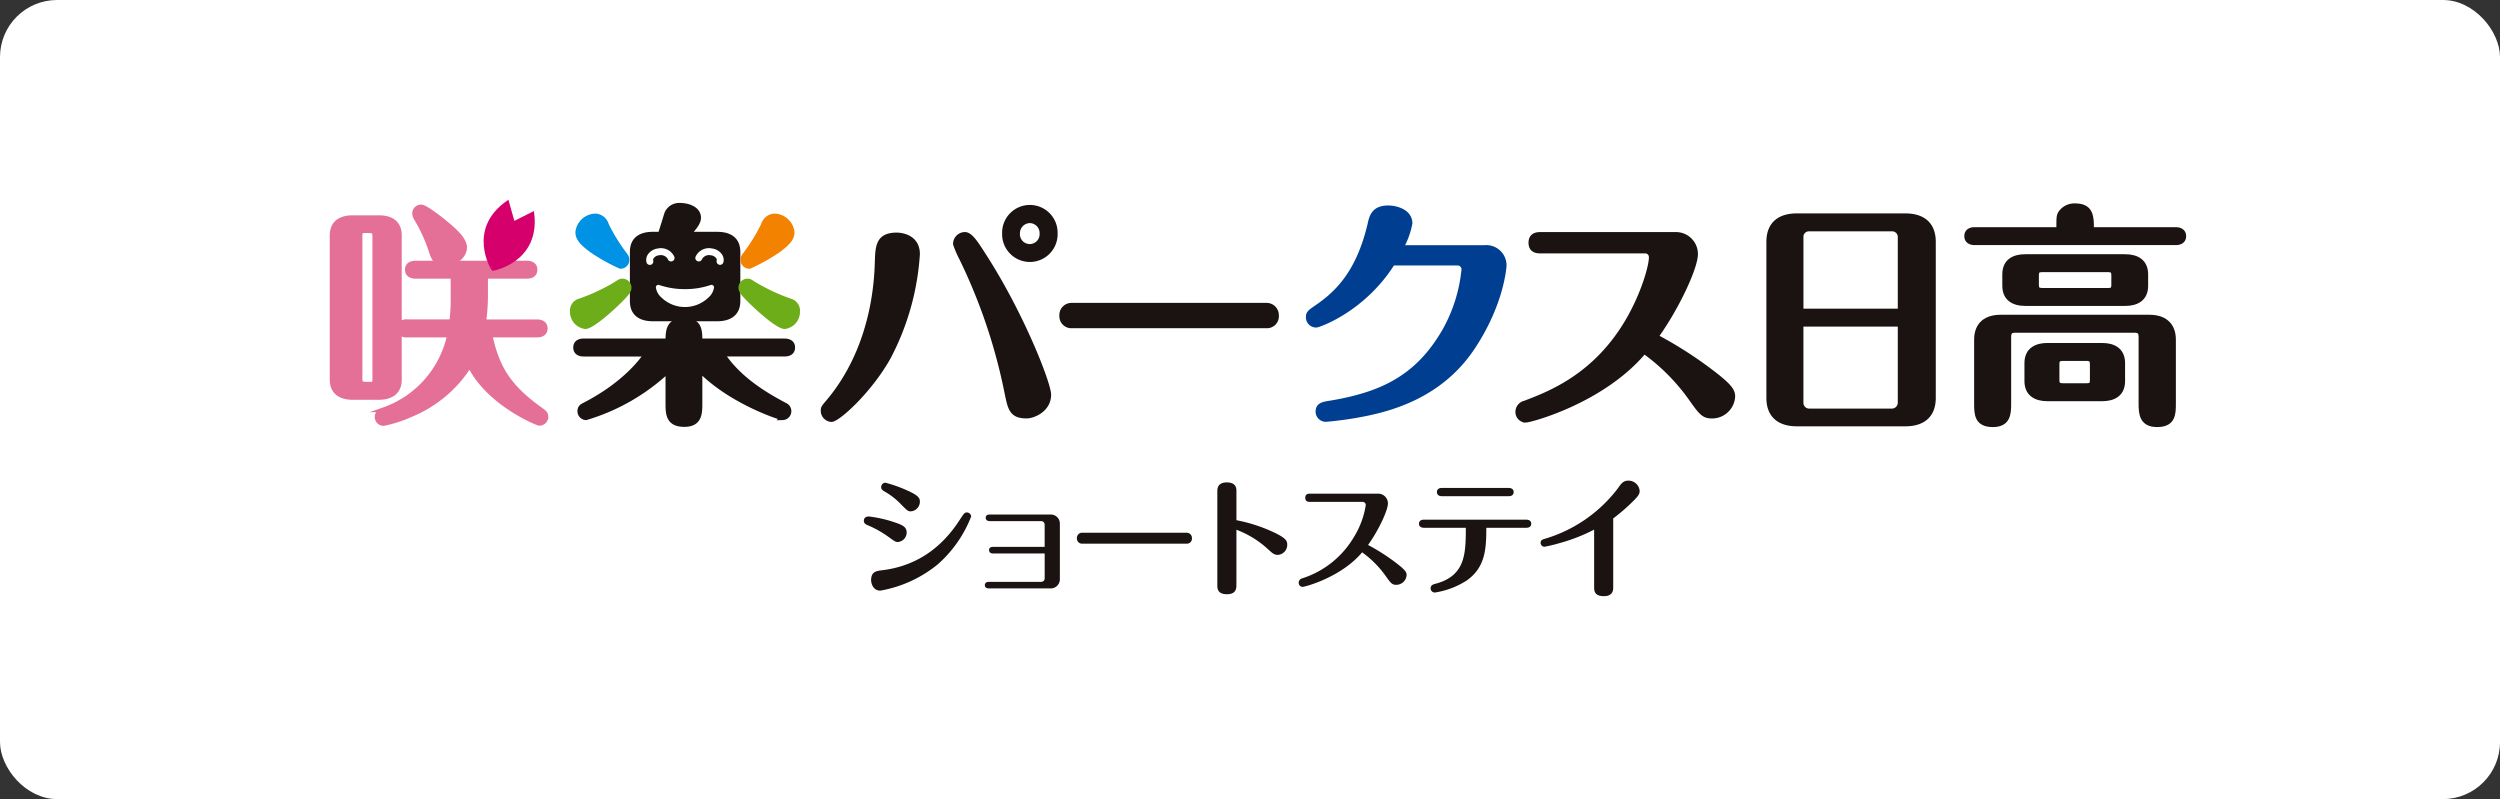 <svg id="グループ_5508" data-name="グループ 5508" xmlns="http://www.w3.org/2000/svg" xmlns:xlink="http://www.w3.org/1999/xlink" width="438" height="140" viewBox="0 0 438 140">
  <rect x="0" y="0" width="438" height="140" fill="#333333" stroke="none"/>
  <defs>
    <clipPath id="clip-path">
      <rect id="長方形_1724" data-name="長方形 1724" width="325.368" height="69.535" fill="none"/>
    </clipPath>
  </defs>
  <rect id="長方形_1723" data-name="長方形 1723" width="438" height="140" rx="10" transform="translate(0 0)" fill="#fff"/>
  <g id="グループ_5508-2" data-name="グループ 5508" transform="translate(57.708 34.913)">
    <g id="グループ_5507" data-name="グループ 5507" clip-path="url(#clip-path)">
      <path id="パス_10304" data-name="パス 10304" d="M85.47,52.534a18.353,18.353,0,0,0-3.389-1.944c-.612-.248-.95-.384-.95-.926,0-.182.09-.724.881-.724a22.874,22.874,0,0,1,3.864.814c1.852.609,2.756.882,2.756,2.011a1.675,1.675,0,0,1-1.558,1.649c-.384,0-.5-.09-1.6-.881m-1.153,5.83c5.265-.634,10.01-3.255,13.58-8.789.791-1.2.881-1.334,1.265-1.334a.751.751,0,0,1,.769.7,21.55,21.55,0,0,1-5.875,8.406,21.906,21.906,0,0,1-10.032,4.587c-1.491,0-1.627-1.649-1.627-1.785,0-1.514.836-1.649,1.921-1.784m3.367-11.5a12.107,12.107,0,0,0-2.937-2.3c-.564-.316-.587-.587-.587-.768a.761.761,0,0,1,.768-.769,24.282,24.282,0,0,1,3.8,1.356c1.967.881,2.215,1.333,2.215,1.966a1.7,1.7,0,0,1-1.581,1.694c-.5,0-.611-.113-1.672-1.175" transform="translate(12.507 6.632)" fill="#1a1311"/>
      <path id="パス_10305" data-name="パス 10305" d="M100.94,54.68c-.384,0-.7-.181-.7-.589,0-.564.521-.564.7-.564h9.038V49.618a.612.612,0,0,0-.632-.609h-8.993c-.384,0-.7-.18-.7-.587s.294-.564.7-.564h10.619a1.583,1.583,0,0,1,1.672,1.6V59.2a1.6,1.6,0,0,1-1.672,1.6H100.2c-.385,0-.7-.158-.7-.566s.316-.586.7-.586h9.15a.6.6,0,0,0,.632-.611V54.68Z" transform="translate(15.337 7.377)" fill="#1a1311"/>
      <path id="パス_10306" data-name="パス 10306" d="M132.7,50.616a.918.918,0,0,1,.927.949.889.889,0,0,1-.927.972H114.4a.9.9,0,0,1-.926-.949.908.908,0,0,1,.926-.972Z" transform="translate(17.492 7.803)" fill="#1a1311"/>
      <path id="パス_10307" data-name="パス 10307" d="M138.133,60.989c0,.452,0,1.581-1.65,1.581-1.693,0-1.693-1.062-1.693-1.558V44.563c0-.429,0-1.582,1.648-1.582,1.7,0,1.7,1.062,1.7,1.582V49.6a27.656,27.656,0,0,1,6.1,1.921c2.622,1.174,2.8,1.694,2.8,2.372a1.758,1.758,0,0,1-1.649,1.784c-.632,0-.949-.292-1.672-.949a16.975,16.975,0,0,0-5.58-3.457Z" transform="translate(20.778 6.626)" fill="#1a1311"/>
      <path id="パス_10308" data-name="パス 10308" d="M149.151,46.131c-.248,0-.859,0-.859-.724s.611-.722.859-.722h11.885a1.715,1.715,0,0,1,1.739,1.716c0,1.176-1.6,4.656-3.48,7.277a35.277,35.277,0,0,1,5.287,3.435c1.221.971,1.469,1.355,1.469,1.829a1.818,1.818,0,0,1-1.83,1.717c-.746,0-.972-.316-1.944-1.694a17.8,17.8,0,0,0-4.021-4c-3.616,4.338-9.988,6.056-10.439,6.056a.711.711,0,0,1-.677-.746.788.788,0,0,1,.609-.746,16.261,16.261,0,0,0,9.128-7.344,14.966,14.966,0,0,0,2.012-5.467.544.544,0,0,0-.587-.587Z" transform="translate(22.682 6.888)" fill="#1a1311"/>
      <path id="パス_10309" data-name="パス 10309" d="M166.284,50.8c-.451,0-.882-.18-.882-.7,0-.677.632-.722.882-.722h17.9c.452,0,.882.181.882.7,0,.677-.634.722-.882.722H177.2c-.022,3.458-.067,6.848-3.412,9.218a14.263,14.263,0,0,1-5.6,2.125.733.733,0,0,1-.747-.724c0-.587.429-.7.949-.836,5.175-1.423,5.2-5.309,5.22-9.784Zm14.823-6.981c.5,0,.881.225.881.722,0,.519-.383.724-.881.724H169.424c-.881,0-.881-.632-.881-.724,0-.113,0-.722.881-.722Z" transform="translate(25.497 6.755)" fill="#1a1311"/>
      <path id="パス_10310" data-name="パス 10310" d="M196.584,61.394c0,.429,0,1.558-1.649,1.558-1.694,0-1.694-1.039-1.694-1.558v-10.1a30.872,30.872,0,0,1-6.168,2.395,23.817,23.817,0,0,1-2.554.609.7.7,0,0,1-.654-.7c0-.474.384-.587.678-.679A24.939,24.939,0,0,0,197.443,44c.519-.747.9-1.289,1.785-1.289a1.963,1.963,0,0,1,1.989,1.785c0,.587-.2.927-1.674,2.328a32.4,32.4,0,0,1-2.959,2.508Z" transform="translate(28.343 6.583)" fill="#1a1311"/>
      <path id="パス_10311" data-name="パス 10311" d="M34.553,11.015c.532,0,1.39.162,1.39,1.141,0,1.021-.9,1.143-1.39,1.143H27.285v3.757a34.322,34.322,0,0,1-.322,4.243H36.35c.489,0,1.385.164,1.385,1.144,0,1.019-.937,1.144-1.385,1.144H28.063c1.307,6.326,3.8,9.511,9.143,13.306.367.284.652.53.652,1.02a1.142,1.142,0,0,1-1.144,1.143c-.325,0-8.939-3.509-12.2-10.206a21.95,21.95,0,0,1-10.123,8.613,22.812,22.812,0,0,1-4.98,1.632,1.131,1.131,0,0,1-1.1-1.14c0-.778.653-1.062,1.185-1.265A17.833,17.833,0,0,0,21,23.586H13.531a1.2,1.2,0,0,1-1.348-.9v8.738c0,2.408-1.8,3.1-3.591,3.1H4.02c-2.08,0-3.592-.9-3.592-3.1V6.155c0-2.409,1.757-3.1,3.592-3.1H8.592c2.081,0,3.591.856,3.591,3.1v16a1.2,1.2,0,0,1,1.348-.86h7.836a27.531,27.531,0,0,0,.246-3.673V13.3H15c-.492,0-1.387-.164-1.387-1.143,0-1.02.938-1.141,1.387-1.141h4.531c-1.1-.328-1.39-1.02-1.715-2a27.289,27.289,0,0,0-2.695-5.918,1.926,1.926,0,0,1-.245-.774,1.116,1.116,0,0,1,1.144-1.144c.695,0,3.142,1.918,4,2.613,1.39,1.143,3.593,2.94,3.593,4.447,0,1.473-1.428,2.491-2.656,2.779ZM7.9,6.318c0-.98-.163-1.019-1.834-1.019-.778,0-.778.532-.778,1.019v24.94c0,.982.2.982,1.878.982.734,0,.734-.492.734-.982Z" transform="translate(0.066 0.181)" fill="#e57097"/>
      <path id="パス_10312" data-name="パス 10312" d="M34.553,11.015c.532,0,1.39.162,1.39,1.141,0,1.021-.9,1.143-1.39,1.143H27.285v3.757a34.322,34.322,0,0,1-.322,4.243H36.35c.489,0,1.385.164,1.385,1.144,0,1.019-.937,1.144-1.385,1.144H28.063c1.307,6.326,3.8,9.511,9.143,13.306.367.284.652.53.652,1.02a1.142,1.142,0,0,1-1.144,1.143c-.325,0-8.939-3.509-12.2-10.206a21.95,21.95,0,0,1-10.123,8.613,22.812,22.812,0,0,1-4.98,1.632,1.131,1.131,0,0,1-1.1-1.14c0-.778.653-1.062,1.185-1.265A17.833,17.833,0,0,0,21,23.586H13.531a1.2,1.2,0,0,1-1.348-.9v8.738c0,2.408-1.8,3.1-3.591,3.1H4.02c-2.08,0-3.592-.9-3.592-3.1V6.155c0-2.409,1.757-3.1,3.592-3.1H8.592c2.081,0,3.591.856,3.591,3.1v16a1.2,1.2,0,0,1,1.348-.86h7.836a27.531,27.531,0,0,0,.246-3.673V13.3H15c-.492,0-1.387-.164-1.387-1.143,0-1.02.938-1.141,1.387-1.141h4.531c-1.1-.328-1.39-1.02-1.715-2a27.289,27.289,0,0,0-2.695-5.918,1.926,1.926,0,0,1-.245-.774,1.116,1.116,0,0,1,1.144-1.144c.695,0,3.142,1.918,4,2.613,1.39,1.143,3.593,2.94,3.593,4.447,0,1.473-1.428,2.491-2.656,2.779ZM7.9,6.318c0-.98-.163-1.019-1.834-1.019-.778,0-.778.532-.778,1.019v24.94c0,.982.2.982,1.878.982.734,0,.734-.492.734-.982Z" transform="translate(0.066 0.181)" fill="none" stroke="#e57097" stroke-miterlimit="10" stroke-width="0.856"/>
      <path id="パス_10313" data-name="パス 10313" d="M91.473,9.417A44.9,44.9,0,0,1,86.388,27.48c-3.3,5.9-8.864,10.91-9.989,10.91a1.529,1.529,0,0,1-1.437-1.529c0-.514.088-.6.916-1.582,5.6-6.638,8.291-15.414,8.551-24.327.089-2.88.136-4.875,3.434-4.875.133,0,3.61,0,3.61,3.341m15.646,24.088a97.1,97.1,0,0,0-7.9-23.347A16.928,16.928,0,0,1,98.14,7.651a1.656,1.656,0,0,1,1.648-1.668c.956,0,1.96,1.578,3.262,3.619,6.646,10.262,11.415,22.509,11.415,24.46,0,2.553-2.61,3.714-3.87,3.714-2.65,0-2.866-1.3-3.475-4.272M115.6,5.8a4.433,4.433,0,1,1-8.862,0,4.433,4.433,0,1,1,8.862,0M109,5.8a2.154,2.154,0,1,0,4.3,0,2.182,2.182,0,0,0-2.131-2.245A2.217,2.217,0,0,0,109,5.8" transform="translate(11.556 0.189)" fill="#1a1311"/>
      <path id="パス_10314" data-name="パス 10314" d="M91.473,9.417A44.9,44.9,0,0,1,86.388,27.48c-3.3,5.9-8.864,10.91-9.989,10.91a1.529,1.529,0,0,1-1.437-1.529c0-.514.088-.6.916-1.582,5.6-6.638,8.291-15.414,8.551-24.327.089-2.88.136-4.875,3.434-4.875C88,6.076,91.473,6.076,91.473,9.417Zm15.646,24.088a97.1,97.1,0,0,0-7.9-23.347A16.928,16.928,0,0,1,98.14,7.651a1.656,1.656,0,0,1,1.648-1.668c.956,0,1.96,1.578,3.262,3.619,6.646,10.262,11.415,22.509,11.415,24.46,0,2.553-2.61,3.714-3.87,3.714C107.944,37.777,107.728,36.48,107.119,33.506ZM115.6,5.8a4.433,4.433,0,1,1-8.862,0,4.433,4.433,0,1,1,8.862,0ZM109,5.8a2.154,2.154,0,1,0,4.3,0,2.182,2.182,0,0,0-2.131-2.245A2.217,2.217,0,0,0,109,5.8Z" transform="translate(11.556 0.189)" fill="none" stroke="#1a1311" stroke-miterlimit="10" stroke-width="0.856"/>
      <path id="パス_10315" data-name="パス 10315" d="M147.05,16.1a1.713,1.713,0,0,1,1.727,1.77,1.662,1.662,0,0,1-1.727,1.813H112.914a1.675,1.675,0,0,1-1.732-1.773,1.7,1.7,0,0,1,1.732-1.811Z" transform="translate(17.139 2.482)" fill="#1a1311"/>
      <path id="パス_10316" data-name="パス 10316" d="M147.05,16.1a1.713,1.713,0,0,1,1.727,1.77,1.662,1.662,0,0,1-1.727,1.813H112.914a1.675,1.675,0,0,1-1.732-1.773,1.7,1.7,0,0,1,1.732-1.811Z" transform="translate(17.139 2.482)" fill="none" stroke="#1a1311" stroke-miterlimit="10" stroke-width="0.856"/>
      <path id="パス_10317" data-name="パス 10317" d="M179.513,8.265a3.125,3.125,0,0,1,3.392,3.077c0,.127-.346,6.7-5.611,14.54-5.442,8.093-13.713,10.453-18.588,11.462a61.684,61.684,0,0,1-6.964,1.012,1.364,1.364,0,0,1-1.436-1.348c0-1.138.826-1.305,2.218-1.515,8.792-1.476,15.191-4.343,19.982-12.683a27.176,27.176,0,0,0,3.347-10.58,1.107,1.107,0,0,0-1.085-1.264h-11.4C158.226,19.145,150.39,21.838,150,21.838a1.354,1.354,0,0,1-1.393-1.353c0-.713.217-.883,1.437-1.727,3.4-2.315,7.314-5.854,9.357-14.54.307-1.388.656-2.905,3.221-2.905,1.391,0,3.784.673,3.784,2.695a13.752,13.752,0,0,1-1.563,4.257Z" transform="translate(22.908 0.203)" fill="#003e92"/>
      <path id="パス_10318" data-name="パス 10318" d="M179.513,8.265a3.125,3.125,0,0,1,3.392,3.077c0,.127-.346,6.7-5.611,14.54-5.442,8.093-13.713,10.453-18.588,11.462a61.684,61.684,0,0,1-6.964,1.012,1.364,1.364,0,0,1-1.436-1.348c0-1.138.826-1.305,2.218-1.515,8.792-1.476,15.191-4.343,19.982-12.683a27.176,27.176,0,0,0,3.347-10.58,1.107,1.107,0,0,0-1.085-1.264h-11.4C158.226,19.145,150.39,21.838,150,21.838a1.354,1.354,0,0,1-1.393-1.353c0-.713.217-.883,1.437-1.727,3.4-2.315,7.314-5.854,9.357-14.54.307-1.388.656-2.905,3.221-2.905,1.391,0,3.784.673,3.784,2.695a13.752,13.752,0,0,1-1.563,4.257Z" transform="translate(22.908 0.203)" fill="none" stroke="#003e92" stroke-miterlimit="10" stroke-width="0.856"/>
      <path id="パス_10319" data-name="パス 10319" d="M184.412,8.229c-.5,0-1.707,0-1.707-1.439s1.21-1.44,1.707-1.44h23.656a3.418,3.418,0,0,1,3.462,3.42c0,2.337-3.192,9.263-6.925,14.479a70.878,70.878,0,0,1,10.524,6.837c2.428,1.931,2.925,2.7,2.925,3.644a3.622,3.622,0,0,1-3.644,3.419c-1.484,0-1.936-.629-3.871-3.374a35.379,35.379,0,0,0-8-7.962c-7.2,8.635-19.879,12.055-20.778,12.055a1.417,1.417,0,0,1-1.348-1.487,1.567,1.567,0,0,1,1.213-1.484c4.363-1.662,12.46-4.722,18.169-14.615,2.745-4.765,4-9.488,4-10.883a1.081,1.081,0,0,0-1.167-1.169Z" transform="translate(27.811 0.825)" fill="#1a1311"/>
      <path id="パス_10320" data-name="パス 10320" d="M184.412,8.229c-.5,0-1.707,0-1.707-1.439s1.21-1.44,1.707-1.44h23.656a3.418,3.418,0,0,1,3.462,3.42c0,2.337-3.192,9.263-6.925,14.479a70.878,70.878,0,0,1,10.524,6.837c2.428,1.931,2.925,2.7,2.925,3.644a3.622,3.622,0,0,1-3.644,3.419c-1.484,0-1.936-.629-3.871-3.374a35.379,35.379,0,0,0-8-7.962c-7.2,8.635-19.879,12.055-20.778,12.055a1.417,1.417,0,0,1-1.348-1.487,1.567,1.567,0,0,1,1.213-1.484c4.363-1.662,12.46-4.722,18.169-14.615,2.745-4.765,4-9.488,4-10.883a1.081,1.081,0,0,0-1.167-1.169Z" transform="translate(27.811 0.825)" fill="none" stroke="#1a1311" stroke-miterlimit="10" stroke-width="0.856"/>
      <path id="パス_10321" data-name="パス 10321" d="M247.328,34.389c0,3.307-2.086,4.573-4.9,4.573H223.406c-1.795,0-4.9-.532-4.9-4.573V7.088c0-3.308,2.082-4.573,4.9-4.573h19.022c1.8,0,4.9.53,4.9,4.573Zm-5.8-15.183V6.271A1.414,1.414,0,0,0,240.061,4.8H225.568a1.381,1.381,0,0,0-1.425,1.469V19.206Zm-17.387,2.285V35.205a1.436,1.436,0,0,0,1.425,1.508h14.493a1.472,1.472,0,0,0,1.469-1.508V21.492Z" transform="translate(33.684 0.388)" fill="#1a1311"/>
      <path id="パス_10322" data-name="パス 10322" d="M247.328,34.389c0,3.307-2.086,4.573-4.9,4.573H223.406c-1.795,0-4.9-.532-4.9-4.573V7.088c0-3.308,2.082-4.573,4.9-4.573h19.022c1.8,0,4.9.53,4.9,4.573Zm-5.8-15.183V6.271A1.414,1.414,0,0,0,240.061,4.8H225.568a1.381,1.381,0,0,0-1.425,1.469V19.206Zm-17.387,2.285V35.205a1.436,1.436,0,0,0,1.425,1.508h14.493a1.472,1.472,0,0,0,1.469-1.508V21.492Z" transform="translate(33.684 0.388)" fill="none" stroke="#1a1311" stroke-miterlimit="10" stroke-width="0.856"/>
      <path id="パス_10323" data-name="パス 10323" d="M270.864,22.184h-9.592c-1.8,0-3.591.695-3.591,3.1v3.144c0,2.2,1.511,3.1,3.591,3.1h9.592c1.836,0,3.593-.691,3.593-3.1V25.288c0-2.207-1.511-3.1-3.593-3.1m-1.713,6c0,.816-.163,1.057-1.1,1.057h-4c-.9,0-1.1-.241-1.1-1.057V25.529c0-.776.163-1.058,1.1-1.058h4c.9,0,1.1.245,1.1,1.058Z" transform="translate(39.722 3.42)" fill="#1a1311"/>
      <path id="パス_10324" data-name="パス 10324" d="M270.864,22.184h-9.592c-1.8,0-3.591.695-3.591,3.1v3.144c0,2.2,1.511,3.1,3.591,3.1h9.592c1.836,0,3.593-.691,3.593-3.1V25.288C274.457,23.081,272.946,22.184,270.864,22.184Zm-1.713,6c0,.816-.163,1.057-1.1,1.057h-4c-.9,0-1.1-.241-1.1-1.057V25.529c0-.776.163-1.058,1.1-1.058h4c.9,0,1.1.245,1.1,1.058Z" transform="translate(39.722 3.42)" fill="none" stroke="#1a1311" stroke-miterlimit="10" stroke-width="0.856"/>
      <path id="パス_10325" data-name="パス 10325" d="M285.168,5.162H270.4c0-2.2,0-4.161-2.86-4.161a2.906,2.906,0,0,0-2.65,1.424c-.208.532-.208.738-.208,2.736H249.942c-.45,0-1.388.12-1.388,1.14,0,.983.9,1.144,1.388,1.144h35.226c.451,0,1.391-.12,1.391-1.144,0-.976-.9-1.14-1.391-1.14" transform="translate(38.315 0.154)" fill="#1a1311"/>
      <path id="パス_10326" data-name="パス 10326" d="M285.168,5.162H270.4c0-2.2,0-4.161-2.86-4.161a2.906,2.906,0,0,0-2.65,1.424c-.208.532-.208.738-.208,2.736H249.942c-.45,0-1.388.12-1.388,1.14,0,.983.9,1.144,1.388,1.144h35.226c.451,0,1.391-.12,1.391-1.144C286.559,5.326,285.661,5.162,285.168,5.162Z" transform="translate(38.315 0.154)" fill="none" stroke="#1a1311" stroke-miterlimit="10" stroke-width="0.856"/>
      <path id="パス_10327" data-name="パス 10327" d="M275.421,16.913c1.836,0,3.593-.7,3.593-3.1v-2c0-2.2-1.512-3.1-3.593-3.1h-17.51c-1.837,0-3.592.69-3.592,3.1v2c0,2.2,1.508,3.1,3.592,3.1Zm-15.549-4.857c0-.816.163-1.062,1.1-1.062h11.389c.856,0,1.063.246,1.063,1.062v1.511c0,.816-.165,1.062-1.063,1.062H260.973c-.9,0-1.1-.246-1.1-1.062Z" transform="translate(39.204 1.343)" fill="#1a1311"/>
      <path id="パス_10328" data-name="パス 10328" d="M275.421,16.913c1.836,0,3.593-.7,3.593-3.1v-2c0-2.2-1.512-3.1-3.593-3.1h-17.51c-1.837,0-3.592.69-3.592,3.1v2c0,2.2,1.508,3.1,3.592,3.1Zm-15.549-4.857c0-.816.163-1.062,1.1-1.062h11.389c.856,0,1.063.246,1.063,1.062v1.511c0,.816-.165,1.062-1.063,1.062H260.973c-.9,0-1.1-.246-1.1-1.062Z" transform="translate(39.204 1.343)" fill="none" stroke="#1a1311" stroke-miterlimit="10" stroke-width="0.856"/>
      <path id="パス_10329" data-name="パス 10329" d="M280.287,17.9h-26c-3.145,0-4.244,1.8-4.244,3.92V33.006c0,1.8,0,3.716,2.855,3.716,2.736,0,2.776-2,2.776-3.716V21.375c0-.777.207-1.185,1.184-1.185h20.817c.979,0,1.183.409,1.183,1.185V33.006c0,1.714.083,3.716,2.816,3.716,2.857,0,2.857-1.918,2.857-3.716V21.824c0-2.162-1.141-3.92-4.244-3.92" transform="translate(38.545 2.76)" fill="#1a1311"/>
      <path id="パス_10330" data-name="パス 10330" d="M280.287,17.9h-26c-3.145,0-4.244,1.8-4.244,3.92V33.006c0,1.8,0,3.716,2.855,3.716,2.736,0,2.776-2,2.776-3.716V21.375c0-.777.207-1.185,1.184-1.185h20.817c.979,0,1.183.409,1.183,1.185V33.006c0,1.714.083,3.716,2.816,3.716,2.857,0,2.857-1.918,2.857-3.716V21.824C284.53,19.662,283.389,17.9,280.287,17.9Z" transform="translate(38.545 2.76)" fill="none" stroke="#1a1311" stroke-miterlimit="10" stroke-width="0.856"/>
      <path id="パス_10331" data-name="パス 10331" d="M28.558,4.149l3.382-1.693c.99,8.29-6.933,9.691-6.933,9.691S20.726,5.331,27.54.5Z" transform="translate(3.65 0.077)" fill="#d6006c"/>
      <path id="パス_10332" data-name="パス 10332" d="M28.558,4.149l3.382-1.693c.99,8.29-6.933,9.691-6.933,9.691S20.726,5.331,27.54.5Z" transform="translate(3.65 0.077)" fill="none" stroke="#d6006c" stroke-miterlimit="10" stroke-width="0.612"/>
      <path id="パス_10333" data-name="パス 10333" d="M60.886,5.989h-5.1c1.472-1.549,1.8-2.285,1.8-2.9,0-1.469-1.675-2.163-3.308-2.163a2.348,2.348,0,0,0-2.244,1.43c-.163.488-.937,3.061-1.141,3.631H49.579c-1.837,0-3.591.652-3.591,3.1v8.613c0,2.245,1.507,3.1,3.591,3.1H60.886c1.8,0,3.594-.694,3.594-3.1V9.092c0-2.245-1.511-3.1-3.594-3.1" transform="translate(7.089 0.143)" fill="#1a1311"/>
      <path id="パス_10334" data-name="パス 10334" d="M60.886,5.989h-5.1c1.472-1.549,1.8-2.285,1.8-2.9,0-1.469-1.675-2.163-3.308-2.163a2.348,2.348,0,0,0-2.244,1.43c-.163.488-.937,3.061-1.141,3.631H49.579c-1.837,0-3.591.652-3.591,3.1v8.613c0,2.245,1.507,3.1,3.591,3.1H60.886c1.8,0,3.594-.694,3.594-3.1V9.092C64.48,6.848,62.969,5.989,60.886,5.989Z" transform="translate(7.089 0.143)" fill="none" stroke="#1a1311" stroke-miterlimit="10" stroke-width="0.856"/>
      <path id="パス_10335" data-name="パス 10335" d="M71.043,15.893a33.779,33.779,0,0,1-6.329-2.979c-.651-.41-.734-.492-1.1-.492a1.151,1.151,0,0,0-1.143,1.183c0,.575.574,1.185,1.674,2.288,1.349,1.348,4.819,4.49,6,4.49A2.592,2.592,0,0,0,72.39,17.77a1.746,1.746,0,0,0-1.347-1.878" transform="translate(9.63 1.915)" fill="#6dad19"/>
      <path id="パス_10336" data-name="パス 10336" d="M71.043,15.893a33.779,33.779,0,0,1-6.329-2.979c-.651-.41-.734-.492-1.1-.492a1.151,1.151,0,0,0-1.143,1.183c0,.575.574,1.185,1.674,2.288,1.349,1.348,4.819,4.49,6,4.49A2.592,2.592,0,0,0,72.39,17.77,1.746,1.746,0,0,0,71.043,15.893Z" transform="translate(9.63 1.915)" fill="none" stroke="#6dad19" stroke-miterlimit="10" stroke-width="0.856"/>
      <path id="パス_10337" data-name="パス 10337" d="M74.007,22H59.15c0-1.754,0-3.633-2.775-3.633-2.818,0-2.818,2.043-2.818,3.633H38.779c-.487,0-1.386.122-1.386,1.143,0,.981.859,1.144,1.386,1.144H49.762c-.407.614-3.347,5.061-10.779,8.9-.4.2-.856.407-.856,1.1a1.128,1.128,0,0,0,1.062,1.145,36,36,0,0,0,14.368-8.248v5.636c0,1.878,0,3.794,2.858,3.794,2.735,0,2.735-1.959,2.735-3.794V27.059c5.307,5.47,13.958,8.368,14.492,8.368a1.135,1.135,0,0,0,.448-2.163c-4.287-2.246-8.368-4.982-11.021-8.98H74.007c.45,0,1.387-.125,1.387-1.144,0-.979-.9-1.143-1.387-1.143" transform="translate(5.764 2.831)" fill="#1a1311"/>
      <path id="パス_10338" data-name="パス 10338" d="M74.007,22H59.15c0-1.754,0-3.633-2.775-3.633-2.818,0-2.818,2.043-2.818,3.633H38.779c-.487,0-1.386.122-1.386,1.143,0,.981.859,1.144,1.386,1.144H49.762c-.407.614-3.347,5.061-10.779,8.9-.4.2-.856.407-.856,1.1a1.128,1.128,0,0,0,1.062,1.145,36,36,0,0,0,14.368-8.248v5.636c0,1.878,0,3.794,2.858,3.794,2.735,0,2.735-1.959,2.735-3.794V27.059c5.307,5.47,13.958,8.368,14.492,8.368a1.135,1.135,0,0,0,.448-2.163c-4.287-2.246-8.368-4.982-11.021-8.98H74.007c.45,0,1.387-.125,1.387-1.144C75.395,22.161,74.5,22,74.007,22Z" transform="translate(5.764 2.831)" fill="none" stroke="#1a1311" stroke-miterlimit="10" stroke-width="0.856"/>
      <path id="パス_10339" data-name="パス 10339" d="M39.138,20.381c1.183,0,4.652-3.142,6-4.49,1.1-1.1,1.67-1.713,1.67-2.288a1.147,1.147,0,0,0-1.138-1.182c-.369,0-.452.082-1.1.491a33.707,33.707,0,0,1-6.329,2.979,1.746,1.746,0,0,0-1.346,1.878,2.592,2.592,0,0,0,2.245,2.612" transform="translate(5.687 1.915)" fill="#6dad19"/>
      <path id="パス_10340" data-name="パス 10340" d="M39.138,20.381c1.183,0,4.652-3.142,6-4.49,1.1-1.1,1.67-1.713,1.67-2.288a1.147,1.147,0,0,0-1.138-1.182c-.369,0-.452.082-1.1.491a33.707,33.707,0,0,1-6.329,2.979,1.746,1.746,0,0,0-1.346,1.878A2.592,2.592,0,0,0,39.138,20.381Z" transform="translate(5.687 1.915)" fill="none" stroke="#6dad19" stroke-miterlimit="10" stroke-width="0.856"/>
      <path id="パス_10341" data-name="パス 10341" d="M58.453,7.472a2.561,2.561,0,0,0-2.872,1.474.606.606,0,1,0,1.151.381,1.417,1.417,0,0,1,1.544-.657,1.34,1.34,0,0,1,.929.507.526.526,0,0,1,.083.435.607.607,0,0,0,1.175.3,1.722,1.722,0,0,0-.252-1.409,2.507,2.507,0,0,0-1.759-1.034" transform="translate(8.563 1.147)" fill="#fff"/>
      <path id="パス_10342" data-name="パス 10342" d="M59.164,13.015a13.7,13.7,0,0,1-4.509.724,13.7,13.7,0,0,1-4.512-.724.446.446,0,0,0-.4.057.436.436,0,0,0-.182.354,2.849,2.849,0,0,0,.96,1.77,5.926,5.926,0,0,0,8.268,0,2.843,2.843,0,0,0,.963-1.77.432.432,0,0,0-.185-.354.436.436,0,0,0-.4-.057" transform="translate(7.639 2.002)" fill="#fff"/>
      <path id="パス_10343" data-name="パス 10343" d="M50.333,8.67a1.427,1.427,0,0,1,1.548.657.6.6,0,0,0,.766.383.607.607,0,0,0,.383-.764,2.568,2.568,0,0,0-2.874-1.474A2.51,2.51,0,0,0,48.4,8.5a1.729,1.729,0,0,0-.25,1.41.606.606,0,0,0,1.174-.3.524.524,0,0,1,.083-.434,1.335,1.335,0,0,1,.93-.507" transform="translate(7.413 1.147)" fill="#fff"/>
      <path id="パス_10344" data-name="パス 10344" d="M40.129,8.524a32.242,32.242,0,0,0,5.033,2.821,1.1,1.1,0,0,0,1.145-1.054,1.2,1.2,0,0,0-.289-.87,31.881,31.881,0,0,1-3.3-5.326,2.119,2.119,0,0,0-1.9-1.55,3.192,3.192,0,0,0-3.1,2.776c-.047,1.139.774,1.991,2.4,3.2" transform="translate(5.816 0.392)" fill="#0092e5"/>
      <path id="パス_10345" data-name="パス 10345" d="M40.129,8.524a32.242,32.242,0,0,0,5.033,2.821,1.1,1.1,0,0,0,1.145-1.054,1.2,1.2,0,0,0-.289-.87,31.881,31.881,0,0,1-3.3-5.326,2.119,2.119,0,0,0-1.9-1.55,3.192,3.192,0,0,0-3.1,2.776C37.683,6.459,38.5,7.311,40.129,8.524Z" transform="translate(5.816 0.392)" fill="none" stroke="#0092e5" stroke-miterlimit="10" stroke-width="0.856"/>
      <path id="パス_10346" data-name="パス 10346" d="M63.941,11.345a32.137,32.137,0,0,0,5.033-2.821c1.624-1.213,2.446-2.065,2.4-3.205a3.192,3.192,0,0,0-3.1-2.775,2.12,2.12,0,0,0-1.9,1.55,31.811,31.811,0,0,1-3.3,5.326,1.193,1.193,0,0,0-.289.87,1.1,1.1,0,0,0,1.144,1.054" transform="translate(9.68 0.392)" fill="#f38200"/>
      <path id="パス_10347" data-name="パス 10347" d="M63.941,11.345a32.137,32.137,0,0,0,5.033-2.821c1.624-1.213,2.446-2.065,2.4-3.205a3.192,3.192,0,0,0-3.1-2.775,2.12,2.12,0,0,0-1.9,1.55,31.811,31.811,0,0,1-3.3,5.326,1.193,1.193,0,0,0-.289.87A1.1,1.1,0,0,0,63.941,11.345Z" transform="translate(9.68 0.392)" fill="none" stroke="#f38200" stroke-miterlimit="10" stroke-width="0.856"/>
    </g>
  </g>
</svg>
